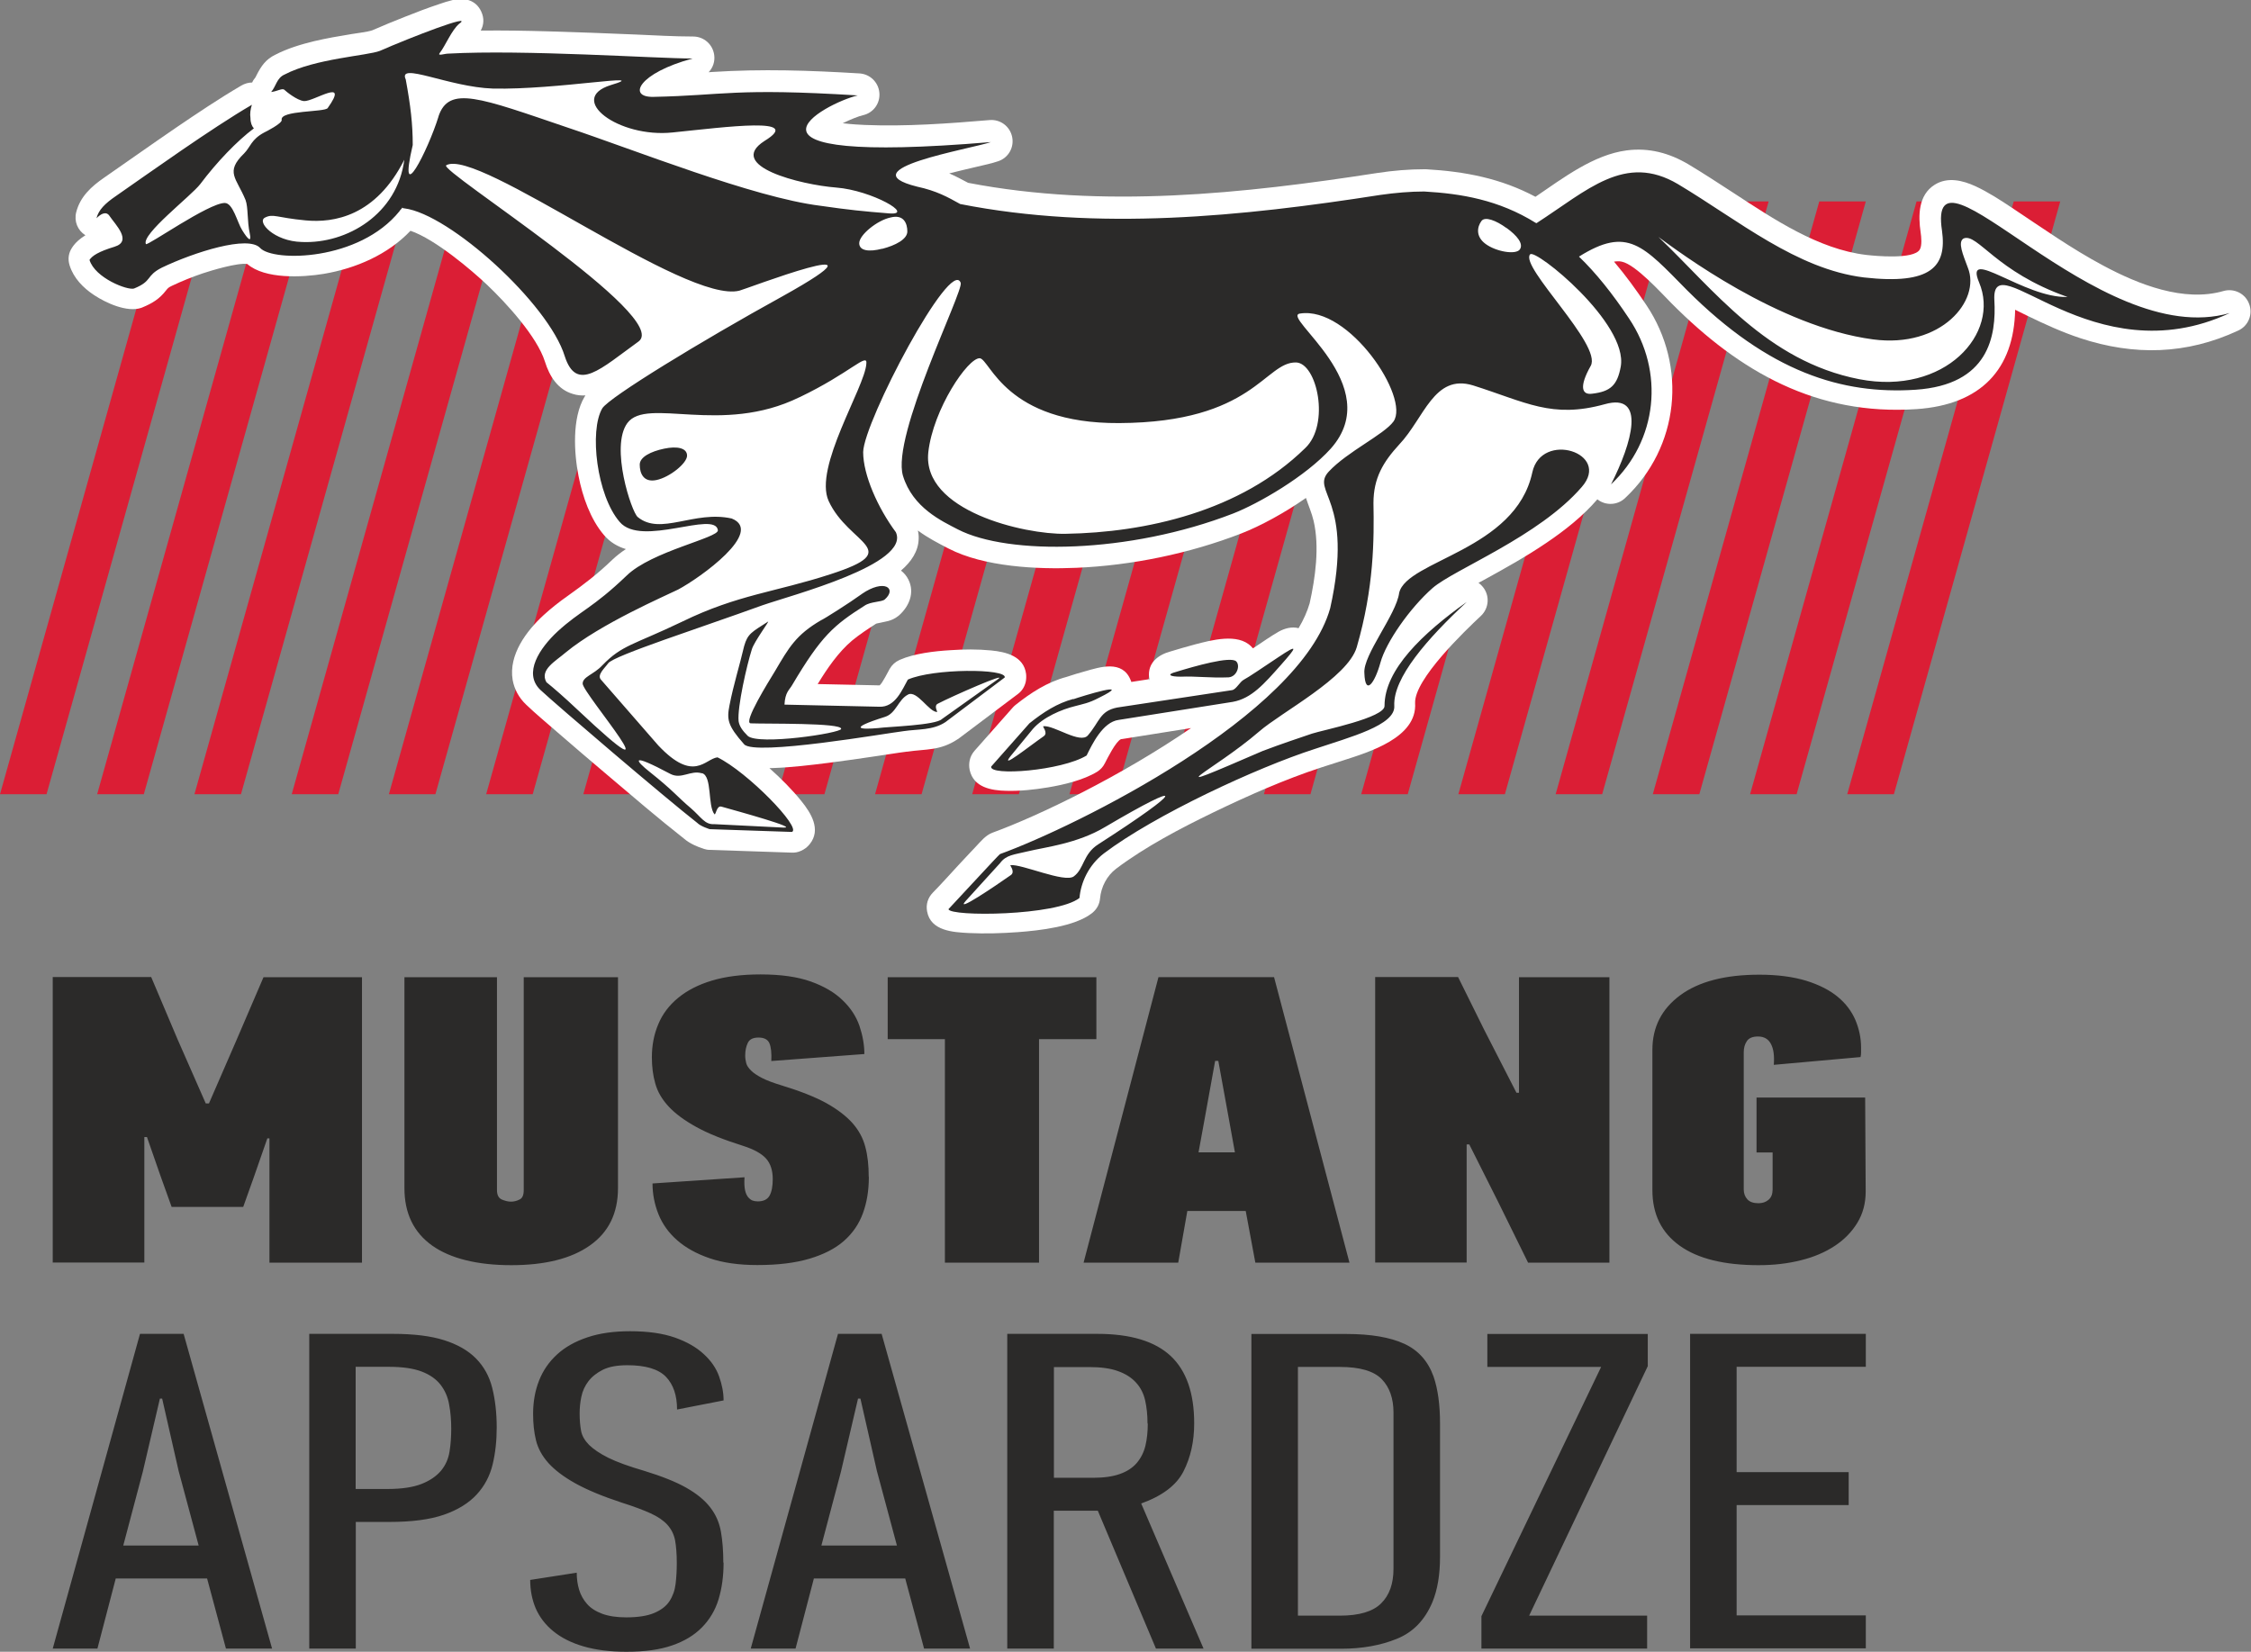 <?xml version="1.0" encoding="UTF-8"?><svg id="a" xmlns="http://www.w3.org/2000/svg" viewBox="0 0 170.76 125.32"><rect x="0" y="0" width="170.76" height="125.32" fill="#808080" stroke="none"/><defs><style>.b,.c,.d{fill-rule:evenodd;}.b,.e{fill:#2b2a29;}.c{fill:#fff;}.d{fill:#db1e35;}</style></defs><polygon class="d" points="16.16 15.28 3.53 60.26 0 60.26 12.63 15.28 16.16 15.28"/><polygon class="d" points="23.54 15.28 10.91 60.26 7.37 60.26 20 15.28 23.54 15.28"/><polygon class="d" points="30.91 15.28 18.28 60.26 14.75 60.26 27.38 15.28 30.91 15.28"/><polygon class="d" points="38.29 15.28 25.66 60.26 22.13 60.26 34.76 15.28 38.29 15.28"/><polygon class="d" points="45.66 15.28 33.03 60.26 29.5 60.26 42.13 15.28 45.66 15.28"/><polygon class="d" points="53.04 15.28 40.41 60.26 36.88 60.26 49.51 15.28 53.04 15.28"/><polygon class="d" points="60.41 15.28 47.79 60.26 44.25 60.26 56.88 15.28 60.41 15.28"/><polygon class="d" points="67.79 15.28 55.16 60.26 51.63 60.26 64.26 15.28 67.79 15.28"/><polygon class="d" points="75.17 15.28 62.54 60.26 59 60.26 71.63 15.28 75.17 15.28"/><polygon class="d" points="82.54 15.28 69.91 60.26 66.38 60.26 79.01 15.28 82.54 15.28"/><polygon class="d" points="89.92 15.28 77.29 60.26 73.75 60.26 86.38 15.28 89.92 15.28"/><polygon class="d" points="97.29 15.28 84.66 60.26 81.13 60.26 93.76 15.28 97.29 15.28"/><polygon class="d" points="104.67 15.28 92.04 60.26 88.5 60.26 101.13 15.28 104.67 15.28"/><polygon class="d" points="112.04 15.28 99.41 60.26 95.88 60.26 108.51 15.28 112.04 15.28"/><polygon class="d" points="119.42 15.28 106.79 60.26 103.26 60.26 115.88 15.28 119.42 15.28"/><polygon class="d" points="126.79 15.28 114.16 60.26 110.63 60.26 123.26 15.28 126.79 15.28"/><polygon class="d" points="134.17 15.28 121.54 60.26 118.01 60.26 130.63 15.28 134.17 15.28"/><polygon class="d" points="141.54 15.28 128.91 60.26 125.38 60.26 138.01 15.28 141.54 15.28"/><polygon class="d" points="148.92 15.28 136.29 60.26 132.76 60.26 145.39 15.28 148.92 15.28"/><polygon class="d" points="156.29 15.28 143.67 60.26 140.13 60.26 152.76 15.28 156.29 15.28"/><path class="c" d="M87.23,51.66c-.03-.09-.04-.18-.06-.28-.12-1.1,.7-1.7,1.61-1.95,.62-.19,1.25-.37,1.88-.54,1.23-.32,3.23-.87,4.25,.15,.05,.05,.1,.1,.14,.15,.26-.17,.52-.35,.78-.52,.07-.05,.15-.1,.22-.15,.31-.2,.62-.41,.94-.59,.48-.27,1.02-.4,1.52-.27,.38-.64,.66-1.27,.84-1.89,.43-1.94,.76-4.28,.3-6.25-.13-.57-.39-1.16-.58-1.74-1.62,1.13-3.43,2.12-4.92,2.7-3.93,1.52-8.29,2.42-12.49,2.6-2.98,.13-7.01-.07-9.7-1.46-.83-.43-1.59-.82-2.33-1.37,.05,.21,.07,.42,.06,.63-.02,.94-.56,1.74-1.34,2.41,.23,.18,.43,.41,.57,.7,.48,.98,.05,2.01-.71,2.69-.02,.02-.04,.03-.06,.05-.54,.43-1.01,.42-1.62,.57-.02,0-.05,.01-.07,.02-.62,.4-1.25,.81-1.82,1.28-1.04,.88-1.88,2.1-2.61,3.3l4.7,.1c.23-.2,.63-1.03,.76-1.25,.18-.31,.42-.53,.75-.68,1.1-.49,2.66-.67,3.86-.74,1.01-.07,2.08-.08,3.09,.02,1.12,.11,2.48,.43,2.65,1.79,.02,.2,.01,.41-.03,.6-.09,.38-.29,.69-.6,.92l-4.49,3.38s-.05,.04-.08,.05c-1.32,.88-2.4,.73-3.82,.94-.02,0-.03,0-.05,0-.72,.09-1.45,.22-2.17,.32-1.26,.19-2.51,.37-3.77,.53-1.36,.17-2.76,.34-4.13,.39-.11,0-.22,0-.33,.01h0c.85,.76,1.72,1.62,2.43,2.51,.72,.89,1.51,2.15,.63,3.25-.18,.23-.42,.41-.68,.52-.23,.1-.44,.14-.69,.13l-6.24-.21c-.15,0-.27-.03-.41-.07-.51-.16-1.11-.42-1.53-.79-1.95-1.53-3.87-3.18-5.77-4.79-1.3-1.1-2.59-2.2-3.88-3.32-.77-.67-1.59-1.35-2.33-2.06-.53-.51-.88-1.14-1.01-1.86-.32-1.9,1.04-3.72,2.36-4.93,.58-.53,1.18-1,1.82-1.45,1.25-.89,2.27-1.67,3.39-2.75,.31-.29,.65-.56,1.02-.8-.63-.19-1.2-.52-1.66-1.06-1.03-1.2-1.63-2.93-1.93-4.47-.35-1.77-.5-4.41,.45-6.02l.02-.03s.03-.05,.05-.08c-.31,.02-.63-.01-.95-.11-1.16-.34-1.78-1.36-2.12-2.45-.6-1.91-2.95-4.46-4.38-5.82-1.17-1.11-3.94-3.47-5.82-4.11-1.72,1.81-4.15,2.86-6.59,3.27-1.59,.26-4.45,.42-5.79-.75-.75-.11-2.75,.5-3.38,.71-.8,.27-1.59,.59-2.35,.95-.24,.12-.27,.14-.43,.34-.5,.65-1.04,.98-1.79,1.29-.03,.01-.06,.02-.1,.04-1.08,.36-2.68-.38-3.57-.97-.82-.54-1.56-1.29-1.86-2.26-.15-.48-.08-.95,.2-1.36,.25-.38,.61-.68,1-.92-.59-.37-.87-1.06-.7-1.74,.3-1.19,1.15-1.96,2.12-2.63,1.82-1.26,3.62-2.54,5.45-3.79,1.62-1.1,3.27-2.21,4.96-3.2,.26-.15,.54-.23,.82-.23,.06-.14,.15-.27,.25-.39,.03-.05,.06-.11,.08-.16,.35-.69,.7-1.21,1.43-1.56,.91-.47,1.93-.78,2.92-1.02,.96-.23,1.92-.39,2.89-.55,.41-.07,1.15-.15,1.54-.28,.82-.36,1.65-.7,2.49-1.03,.85-.34,1.72-.67,2.59-.96,.32-.11,.65-.22,.99-.3,.86-.21,1.77-.06,2.2,.87,.24,.52,.19,1.02-.04,1.44,1.73-.02,3.47,.01,5.19,.06,2.2,.06,4.4,.15,6.59,.24,1.43,.06,2.9,.15,4.33,.15,.81,0,1.49,.59,1.6,1.4,.07,.5-.1,.97-.42,1.31,.09,0,.18-.01,.27-.02,3.78-.24,7.39-.12,11.17,.11,.8,.05,1.44,.67,1.51,1.47,.07,.8-.45,1.52-1.24,1.7-.32,.07-.95,.32-1.54,.61,.67,.08,1.36,.12,1.67,.13,3.1,.13,6.38-.11,9.47-.37,.81-.07,1.54,.47,1.71,1.27,.17,.8-.28,1.59-1.05,1.85-.5,.17-1.07,.29-1.58,.41-.71,.17-1.42,.33-2.12,.51h-.03c.48,.21,.94,.45,1.44,.72,10.22,1.97,20.88,.83,31.07-.75,1.18-.18,2.38-.28,3.57-.28,.03,0,.06,0,.09,0,2.99,.17,5.7,.7,8.31,2.09,2.12-1.44,4.41-3.19,6.92-3.52,1.69-.22,3.24,.2,4.69,1.06,1.17,.7,2.31,1.45,3.45,2.19,2.99,1.95,6.4,4.25,10.03,4.68,.69,.08,3.59,.36,4.06-.4,.19-.31,.12-.97,.07-1.31-.19-1.28-.18-2.83,1.06-3.61,.98-.62,2.12-.34,3.1,.11,.95,.44,1.89,1.05,2.76,1.63,2.29,1.52,4.51,3.1,6.95,4.4,2.64,1.41,6.08,2.79,9.1,1.92,.81-.23,1.66,.19,1.95,.98,.3,.79-.06,1.67-.83,2.02-3.92,1.83-7.9,1.92-11.97,.58-1.39-.46-2.7-1.06-4.02-1.7-.19-.09-.56-.28-.93-.46-.09,4.51-2.59,7.21-7.49,7.54-7.55,.5-13.37-2.79-18.58-8.03-.75-.75-2.72-2.95-3.78-3.16-.18-.04-.38-.03-.58,0,.89,1.05,1.7,2.17,2.45,3.29,3.13,4.67,2.5,10.79-1.61,14.65-.57,.54-1.44,.59-2.07,.12l-.03-.03h0c-1.1,1.28-2.47,2.36-3.86,3.3-1.53,1.04-3.13,1.93-4.75,2.82l-.41,.22c.12,.08,.23,.19,.33,.31,.54,.66,.47,1.62-.15,2.2-1.21,1.13-5.06,4.82-4.99,6.61,.17,2.63-3.52,3.73-5.48,4.36-.55,.18-1.1,.35-1.65,.53-2.75,.9-5.55,2.14-8.16,3.4-2.46,1.19-5.21,2.63-7.39,4.28-.7,.53-1.14,1.38-1.22,2.25-.04,.46-.25,.83-.61,1.12-1.29,1.02-3.99,1.32-5.6,1.44-1.23,.09-2.51,.13-3.74,.07-1.18-.06-2.9-.15-3.17-1.64-.1-.54,.06-1.04,.44-1.43,.64-.65,1.28-1.37,1.9-2.04,.45-.48,.89-.96,1.35-1.44,.38-.4,.74-.86,1.26-1.06,3.54-1.29,9.79-4.31,15.07-7.94l-5.28,.84h-.03c-.4,.17-1.04,1.47-1.22,1.82-.14,.28-.33,.49-.6,.66-1.04,.63-2.52,.98-3.72,1.18-1.02,.17-2.13,.29-3.16,.26-1.12-.02-2.49-.25-2.78-1.58-.05-.24-.05-.49,0-.73,.06-.28,.18-.51,.37-.73l2.9-3.28c.06-.07,.13-.13,.2-.19,1.17-.93,2.41-1.74,3.87-2.13,.47-.16,.95-.3,1.42-.43,1.12-.32,2.83-.88,3.45,.67,.02,.05,.04,.09,.05,.14l1.36-.21Z"/><path class="b" d="M125.81,17.98c1.53,1.11,9.09,6.82,16.28,7.77,5.18,.69,8.19-2.96,7.19-5.44-.37-1-.79-1.95-.32-2.22,1.06-.42,2.43,2.53,7.88,4.44-3.28,.11-7.88-3.91-6.71-1.11,1.64,3.86-2.59,8.61-9.09,7.35-7.03-1.37-11.1-6.87-15.22-10.78m-44.4,35.04c-1.21,.32-2.27,1-3.33,1.85l-2.9,3.28c-.16,.74,5.34,.32,7.24-.84,.42-.85,1.22-2.54,2.43-2.7l8.66-1.37c1.43-.26,2.38-1.37,3.65-2.8,1.21-1.37,1.37-1.64-.21-.58-1.11,.74-2.27,1.53-2.59,1.69-.32,.16-.58,.74-.9,.8l-8.72,1.32c-1.32,.26-1.32,1.06-2.22,2.11-.58,.69-2.59-.79-3.38-.69-.11,0,.37,.47,.05,.74-1.22,.85-3.38,2.59-2.54,1.53l1.69-2.06c.79-.9,2.16-1.48,3.22-1.74,.58-.16,1-.21,1.8-.63,2.8-1.38-1.32-.11-1.95,.11Zm8.14-1.69c1.22-.05,2.22,.11,3.64,.05,.64-.05,.9-.9,.58-1.21-.42-.42-3.17,.37-4.54,.79-.8,.21-.48,.37,.32,.37Zm-24.16-6.29c-.95,.69-2.96,1.96-3.12,2.01-1.9,1.11-2.43,2.06-3.49,3.86-.48,.79-2.43,3.91-1.85,3.96,1.22,.05,6.93-.05,6.87,.42,0,.32-6.29,1.27-7.09,.53-.42-.42-.63-.74-.69-1.11-.11-1.06,.63-4.28,1-5.44,.16-.58,1.43-2.27,1.22-2.11-1.22,.79-1.53,.9-1.8,1.85-.37,1.58-.79,2.86-1.11,4.49-.21,1.06-.16,1.53,1.11,2.96,.79,.9,10.78-.84,12.11-1,1.06-.16,2.22-.05,3.17-.69l4.49-3.38c.16-.69-5.44-.69-7.35,.16-.42,.74-.95,2.12-2.17,2.06l-7.19-.16c.05-.95,.37-1.11,.58-1.48,2.22-3.75,3.17-4.55,5.5-6.03,.47-.32,1.27-.26,1.53-.47,.95-.85-.05-1.58-1.74-.42Zm5.02-10.73c-.48,4.44,7.29,6.24,10.41,6.18,6.08-.1,13.27-1.69,18.18-6.5,1.91-1.8,.9-6.45-.69-6.5-2.38-.05-3.22,4.55-13.42,4.6-8.62,.05-9.78-4.81-10.57-4.92-.9-.05-3.54,3.86-3.91,7.13ZM30.67,12.12c-.53,4.12-4.34,6.39-7.77,6.24-2.12-.05-3.44-1.53-2.8-1.85,.63-.32,.85,0,3.07,.21,2.16,.21,5.34-.32,7.5-4.6Zm2.59-3.28c.79-2.38,3.12-1.43,9.83,.85,5.07,1.69,14.06,5.29,19.13,5.92,2.22,.32,3.23,.42,5.23,.58,2.01,.16-1.32-1.75-4.01-1.96-2.7-.21-8.41-1.64-5.44-3.54,3.01-1.85-2.86-1.06-6.98-.64-4.12,.43-8.03-2.54-4.7-3.59,3.33-1-4.07,.37-8.93,.26-3.33-.11-7.24-2.06-6.61-.69,.37,2.01,.53,3.38,.53,4.97-1.16,4.97,1.16,.42,1.96-2.17Zm82.82,10.46c.37-.48,7.45,5.23,6.87,8.51-.26,1.43-.79,1.9-2.17,2.06-.79,.11-1-.53-.11-2.11,.9-1.58-5.39-7.51-4.6-8.46Zm-1.8-2.01c.8,.58,1.32,1.21,1.01,1.64-.32,.42-1.8,.16-2.59-.42-.79-.58-.63-1.32-.32-1.74,.26-.37,1.11-.05,1.9,.53Zm-47.36,1.58c-1,.26-1.74,.16-1.74-.42,0-.63,1.37-1.74,2.38-1.95,1.01-.26,1.27,.47,1.27,1.06s-.9,1.06-1.91,1.32Zm39.22,26.11c.58-2.48,8.83-3.22,10.1-9.14,.69-3.17,6.02-1.48,3.75,1.11-3.23,3.75-9.67,6.24-11.31,7.66-1.74,1.53-3.54,4.12-3.96,5.66-.42,1.53-1.16,2.59-1.22,.79-.11-1.37,2.43-4.44,2.64-6.08Zm-55.76-10.94c1-.21,1.74-.05,1.74,.53s-1.32,1.64-2.32,1.85c-1,.21-1.27-.53-1.27-1.17,0-.58,.85-1,1.85-1.21Zm31.08,32.45c.79-.58,.69-1.69,1.85-2.43,6.66-4.28,6.72-4.97,.53-1.32-2.12,1.27-4.55,1.53-5.87,1.85-1.06,.26-1.64,.26-2.11,.9l-2.59,2.85c-.9,1,2.22-1.11,3.43-1.96,.32-.26-.11-.74-.05-.74,.84-.11,4.12,1.37,4.81,.85Zm-12.58-13.79c-.74,.37-.9,1.43-1.75,1.69-3.01,.95-1.69,.95-.53,.85,.79-.11,4.39-.21,4.86-.69l4.23-3.01c.9-.63-3.44,1.27-4.55,1.85-.32,.16,0,.63-.05,.63-.63,0-1.53-1.69-2.22-1.32Zm-15.64,5.97c-.85-.26-1.54,.48-2.38,.05-3.17-1.69-2.64-1-1.58-.16,1.8,1.43,2.11,1.9,3.12,2.75,.8,.69,1.06,1.27,1.8,1.22l5.23,.26c1.22,.05-3.38-1.22-4.7-1.59-.37-.11-.42,.64-.53,.58-.53-.64-.16-2.91-.95-3.12ZM116.56,16.93c3.86-2.49,6.71-5.34,10.73-2.96,4.6,2.75,8.99,6.45,14.11,7.08,5.13,.58,6.29-.85,5.92-3.54-1.21-7.93,11.79,9.14,21.83,6.24-10.41,4.86-18.08-5.39-17.86-1,.16,2.75-.42,6.45-5.98,6.82-5.55,.37-11.1-1.32-17.34-7.56-3.33-3.38-4.49-4.86-8.19-2.54,1.27,1.22,2.54,2.8,3.8,4.7,2.7,4.02,2.17,9.25-1.37,12.58,1.59-3.12,2.7-6.98-.48-6.08-4.02,1.11-5.97-.16-9.99-1.43-2.96-.9-3.7,2.49-5.6,4.49-1.21,1.32-1.95,2.54-1.95,4.44,.05,2.75,.05,6.39-1.27,10.94-.69,2.32-5.71,4.92-7.4,6.39-3.49,3.01-8.41,5.23,.26,1.48,1.53-.58,2.85-1.01,3.75-1.32,.79-.26,5.55-1.21,5.5-2.11,0-2.75,2.9-5.5,6.24-7.88-3.01,2.8-5.6,5.76-5.5,7.88,.11,1.48-3.38,2.38-6.02,3.27-4.44,1.43-12.16,5.02-16.01,7.93-1.17,.9-1.75,2.22-1.85,3.38-1.74,1.37-9.83,1.43-9.94,.85,.26-.26,3.86-4.18,3.91-4.18,5.81-2.11,22.78-10.52,25.05-18.66,1.85-8.3-1.53-8.82-.11-10.36,1.43-1.53,4.18-2.8,4.91-3.8,1.27-1.8-3.38-8.78-7.09-8.19-1.53,.21,6.61,5.44,2.33,10.25-1.9,2.11-5.5,4.18-7.4,4.92-7.93,3.07-17.07,3.17-20.88,1.21-1.21-.63-3.43-1.64-4.17-4.07-.9-3.01,4.6-14,4.38-14.64-.74-2.01-7.35,10.52-7.4,12.84,0,1.74,1.11,4.23,2.48,6.08,1.11,2.43-7.87,4.76-10.14,5.55-4.65,1.69-11.26,3.81-11.68,4.39-.26,.37-.9,.9-.53,1.27l4.33,4.97c2.7,2.86,3.54,1.01,4.49,.9,2.27,1.11,6.39,5.34,5.65,5.66l-6.24-.21s-.69-.21-.95-.48c-2.43-1.9-10.73-8.99-11.9-10.09-1.32-1.27-.05-3.17,1.32-4.44,1.74-1.59,2.64-1.75,5.23-4.23,1.9-1.85,6.98-2.86,6.92-3.44-.21-1.53-5.81,1.32-7.45-.63-1.74-2.01-2.32-6.92-1.32-8.62,.53-.84,7.45-5.07,13.69-8.51,9.2-5.13-3.12-.42-3.28-.42-4.07,1.06-19.87-10.89-22.25-9.51-.63,.37,17.12,11.52,14.59,13.37-2.86,2.06-4.7,3.91-5.6,1.11-1.22-3.97-8.72-10.78-12.16-11.21-.05,0-.11,0-.16-.06-.05,.11-.16,.16-.21,.27-3.06,3.8-9.57,3.86-10.57,2.8-.9-1-5.02,.32-7.45,1.48-1.27,.64-.69,1.01-2.12,1.59-.48,.16-2.96-.79-3.38-2.17,.21-.32,.69-.63,1.9-1,1.37-.42,.05-1.69-.37-2.32-.26-.42-.69-.16-1,.16,.16-.63,.63-1.11,1.48-1.69,2.59-1.8,7.24-5.13,10.31-6.92-.11,.32-.16,.69-.11,1,0,.37,.11,.63,.26,.79-1.27,.95-2.8,2.54-4.07,4.23-.69,.9-4.49,3.81-4.12,4.55,.11,.16,4.76-3.12,5.98-3.12,.63,0,.95,1.48,1.32,2.06,.42,.69,.74,1,.58,.26-.21-.95-.11-1.96-.32-2.54-.69-1.69-1.58-2.11-.11-3.54,.48-.48,.53-1.06,1.53-1.59,.11-.05,1.37-.69,1.32-.95-.16-.74,3.28-.58,3.49-.9,1.69-2.38-1.06-.48-1.8-.53-.53-.05-1.37-.74-1.48-.85-.16-.16-.53,.11-1.01,.16,.37-.42,.42-1.06,1.01-1.32,2.32-1.22,6.29-1.43,7.24-1.8,2.27-1,7.19-2.9,6.02-2.06-.58,.48-1.06,1.69-1.48,2.22-.21,.26,.37,.05,.63,.05,5.76-.32,15.8,.37,18.55,.37-4.12,1.11-4.97,2.96-2.96,2.91,5.39-.11,6.08-.69,15.49-.11-2.49,.58-11.31,5.34,10.1,3.54-1.53,.53-10.89,2.06-5.6,3.38,1.48,.32,2.32,.79,3.27,1.32,10.46,2.06,21.36,.95,31.87-.69,1.11-.16,2.27-.26,3.33-.26,2.8,.16,5.65,.63,8.46,2.38Zm-55.92,13.21c-5.92,2.91-11.57-.05-13.05,1.96-1.32,1.8,.32,6.76,.79,7.13,1.74,1.43,4.28-.53,7.13,.11,2.49,1-2.38,4.49-4.07,5.39-.95,.47-5.87,2.59-8.51,4.76-.8,.69-2.01,1.32-1.48,2.27,.47,.37,1.38,1.16,2.33,2.06,8.03,7.56,.42-1.21,.42-1.95,0-.53,.84-.69,1.48-1.38,1.53-1.58,2.33-1.53,6.08-3.33,4.23-2.06,7.03-2.22,11.26-3.6,5.71-1.85,1.37-2.22-.16-5.55-1.16-2.54,2.75-8.62,2.86-10.41,.11-.9-1.21,.69-5.07,2.54Z"/><path class="e" d="M128.21,125.08v-23.88h13.33v2.5h-9.8v7.99h8.5v2.5h-8.5v8.37h9.8v2.5h-13.33Zm-3.22-21.41l-8.99,18.91h8.95v2.5h-12.57v-2.46l9.08-18.91h-8.63v-2.5h12.17v2.46Zm-19.28,3.5c0-1.07-.3-1.92-.89-2.53-.6-.62-1.66-.93-3.18-.93h-3.18v18.87h3.18c1.46,0,2.51-.31,3.13-.93,.63-.62,.94-1.49,.94-2.64v-11.85Zm-3.56-5.96c1.84,0,3.3,.25,4.37,.74,1.07,.49,1.81,1.32,2.23,2.49,.33,.96,.49,2.15,.49,3.57v10.1c0,1.36-.19,2.51-.58,3.45-.57,1.35-1.46,2.28-2.7,2.78-1.23,.5-2.64,.75-4.21,.75h-6.82v-23.88h7.22Zm-15.1,6.79c0-.64-.06-1.22-.18-1.75-.12-.53-.35-.98-.69-1.35-.34-.38-.8-.67-1.36-.87-.57-.21-1.3-.31-2.19-.31h-2.68v8.4h3c.8,0,1.48-.1,2.01-.29,.54-.19,.96-.47,1.28-.84,.31-.37,.53-.8,.65-1.3,.12-.5,.18-1.06,.18-1.68Zm.64,17.08l-4.41-10.46h-3.34v10.46h-3.53v-23.88h6.82c2.53,0,4.38,.56,5.58,1.68,1.19,1.12,1.78,2.82,1.78,5.11,0,1.37-.27,2.58-.81,3.64-.53,1.05-1.6,1.86-3.21,2.44l4.73,11.01h-3.61Zm-22.6-18.97l-1.3,5.56-1.48,5.59h5.73l-1.52-5.66-1.25-5.49h-.18Zm5.01,18.97l-1.43-5.32h-6.93l-1.39,5.32h-3.4l6.62-23.88h3.31l6.71,23.88h-3.49Zm-15.21-6.52c0,1.03-.13,1.95-.38,2.78-.25,.82-.67,1.53-1.26,2.13-.58,.59-1.33,1.05-2.27,1.37-.92,.32-2.07,.48-3.45,.48-1.25,0-2.35-.14-3.27-.41-.93-.27-1.69-.66-2.29-1.15-.6-.49-1.04-1.07-1.33-1.73-.28-.66-.42-1.38-.42-2.16l3.53-.55c0,.46,.06,.89,.18,1.29,.12,.4,.32,.76,.6,1.08,.28,.32,.67,.57,1.16,.75,.49,.18,1.1,.27,1.81,.27,.89,0,1.6-.11,2.12-.33,.52-.22,.91-.51,1.16-.89,.25-.38,.41-.82,.47-1.32,.06-.5,.09-1.03,.09-1.58,0-.71-.05-1.29-.13-1.73-.09-.45-.28-.83-.58-1.17-.3-.33-.72-.62-1.27-.87-.55-.25-1.29-.53-2.21-.82-1.46-.48-2.63-.97-3.51-1.46-.88-.49-1.56-1.01-2.04-1.54-.48-.54-.79-1.11-.94-1.72-.15-.61-.22-1.27-.22-2.01,0-.91,.15-1.76,.45-2.52,.3-.77,.76-1.43,1.37-1.99,.61-.56,1.38-.99,2.31-1.3,.92-.31,2-.46,3.23-.46,1.35,0,2.47,.16,3.39,.48,.91,.32,1.64,.74,2.19,1.25,.56,.51,.95,1.08,1.17,1.7,.22,.62,.34,1.22,.34,1.82l-3.53,.69c0-1.07-.28-1.9-.85-2.49-.57-.58-1.54-.87-2.91-.87-.78,0-1.39,.11-1.86,.34-.46,.23-.83,.52-1.1,.87-.27,.35-.45,.75-.54,1.18-.09,.43-.13,.86-.13,1.27,0,.5,.04,.94,.11,1.32,.07,.38,.28,.73,.6,1.06,.34,.33,.82,.66,1.46,.98,.65,.32,1.55,.65,2.72,.99,1.34,.41,2.42,.84,3.21,1.29,.79,.45,1.39,.94,1.81,1.49,.43,.55,.69,1.17,.81,1.85,.12,.69,.18,1.46,.18,2.33Zm-27.91-5.59h2.42c1.07,0,1.93-.13,2.57-.38,.64-.25,1.13-.59,1.48-1,.34-.41,.56-.89,.65-1.45,.09-.55,.13-1.14,.13-1.76s-.05-1.25-.16-1.82c-.1-.58-.32-1.07-.65-1.5-.33-.42-.8-.76-1.43-1-.63-.24-1.46-.36-2.5-.36h-2.51v9.26Zm2.82-11.77c1.58,0,2.88,.16,3.89,.48,1.01,.32,1.82,.78,2.42,1.39,.6,.61,1.01,1.35,1.23,2.23,.22,.88,.34,1.88,.34,3,0,1.01-.1,1.94-.31,2.81-.21,.87-.61,1.63-1.21,2.28-.6,.65-1.42,1.16-2.48,1.53-1.06,.37-2.44,.55-4.14,.55h-2.55v9.61h-3.53v-23.88h6.35Zm-17.67,4.91l-1.3,5.56-1.48,5.59h5.72l-1.52-5.66-1.25-5.49h-.18Zm5.01,18.97l-1.43-5.32h-6.93l-1.39,5.32H4l6.62-23.88h3.31l6.71,23.88h-3.49Z"/><path class="e" d="M133.43,95.99c-2.63,0-4.63-.49-6.01-1.48-1.38-.99-2.07-2.39-2.07-4.22v-10.64c0-1.72,.7-3.1,2.11-4.14,1.41-1.04,3.41-1.56,6.01-1.56,1.38,0,2.56,.16,3.55,.46,.99,.31,1.79,.72,2.39,1.22,.61,.5,1.05,1.09,1.34,1.76,.28,.67,.43,1.36,.43,2.09v.36c0,.13-.01,.25-.04,.36l-6.58,.59c.05-.66-.01-1.19-.21-1.57-.19-.38-.52-.58-.99-.58-.41,0-.7,.12-.85,.36-.16,.24-.23,.52-.23,.83v10.42c0,.29,.09,.54,.27,.74,.18,.2,.46,.3,.85,.3,.3,0,.56-.09,.76-.26,.21-.18,.31-.44,.31-.79v-2.8h-1.22v-4.17h8.24l.04,7.13c0,.89-.21,1.68-.63,2.37-.42,.69-.99,1.28-1.72,1.76-.73,.48-1.59,.85-2.58,1.09-.99,.25-2.05,.37-3.19,.37m-18.18-13.07v-8.78h6.86v21.66h-6.17l-2.27-4.61-2.19-4.36h-.2v8.96h-6.94v-21.66h6.29l1.99,4.02,2.44,4.76h.2Zm-24.31,4.51h2.76l-.49-2.71-.77-4.23h-.24l-.77,4.26-.49,2.68Zm3.57,4.45h-4.42l-.69,3.92h-7.18l5.68-21.66h8.77l5.72,21.66h-7.14l-.73-3.92Zm-15.67-13.04v16.96h-7.14v-16.96h-4.34v-4.7h15.83v4.7h-4.34Zm-12.91,10.46c0,1.02-.15,1.93-.45,2.75-.3,.82-.78,1.52-1.44,2.1-.66,.58-1.54,1.03-2.62,1.35-1.08,.32-2.39,.48-3.94,.48-1.41,0-2.61-.17-3.61-.51-1-.34-1.83-.8-2.48-1.37-.65-.57-1.12-1.23-1.42-1.98-.3-.75-.45-1.53-.45-2.33l6.98-.47c-.03,.42-.01,.74,.04,.98,.05,.24,.14,.42,.24,.54,.11,.12,.22,.21,.34,.25,.12,.04,.25,.06,.39,.06,.43,0,.73-.15,.89-.44,.16-.29,.24-.71,.24-1.25,0-.64-.16-1.16-.49-1.54-.33-.38-.91-.71-1.75-.98-1.46-.46-2.65-.93-3.55-1.43-.91-.5-1.61-1.02-2.11-1.56-.5-.54-.84-1.12-1.01-1.74-.18-.62-.26-1.29-.26-1.99,0-.91,.16-1.75,.49-2.52,.32-.77,.82-1.43,1.5-1.99,.68-.56,1.53-1,2.56-1.31,1.03-.31,2.26-.47,3.69-.47,1.54,0,2.81,.18,3.82,.54,1,.36,1.81,.83,2.41,1.42,.61,.58,1.03,1.23,1.28,1.95,.24,.72,.37,1.43,.37,2.13l-7.06,.53c.03-.6-.02-1.05-.14-1.34-.12-.29-.4-.44-.83-.44-.41,0-.68,.13-.81,.4-.13,.27-.2,.59-.2,.96,0,.21,.03,.4,.08,.59,.05,.19,.18,.37,.37,.56,.19,.19,.47,.37,.83,.56,.37,.19,.86,.37,1.48,.56,1.38,.42,2.5,.86,3.35,1.32,.85,.47,1.52,.98,2.01,1.52,.49,.55,.82,1.16,.99,1.82,.18,.66,.26,1.41,.26,2.24Zm-19.03-15.16v16c0,1.91-.71,3.36-2.14,4.36-1.42,1-3.41,1.49-5.96,1.49s-4.61-.5-6-1.49c-1.4-1-2.1-2.45-2.1-4.36v-16h7.02v16.15c0,.37,.12,.61,.37,.72,.24,.1,.47,.16,.69,.16s.43-.05,.65-.16c.22-.1,.32-.34,.32-.72v-16.15h7.14ZM13.02,91.57l-.85-2.37-1.02-2.93h-.2v9.52H4v-21.66h7.47l1.99,4.7,2.15,4.89h.24l2.07-4.76,2.07-4.82h7.47v21.66h-7.02v-9.43h-.16l-1.02,2.93-.81,2.27h-5.42Z"/></svg>